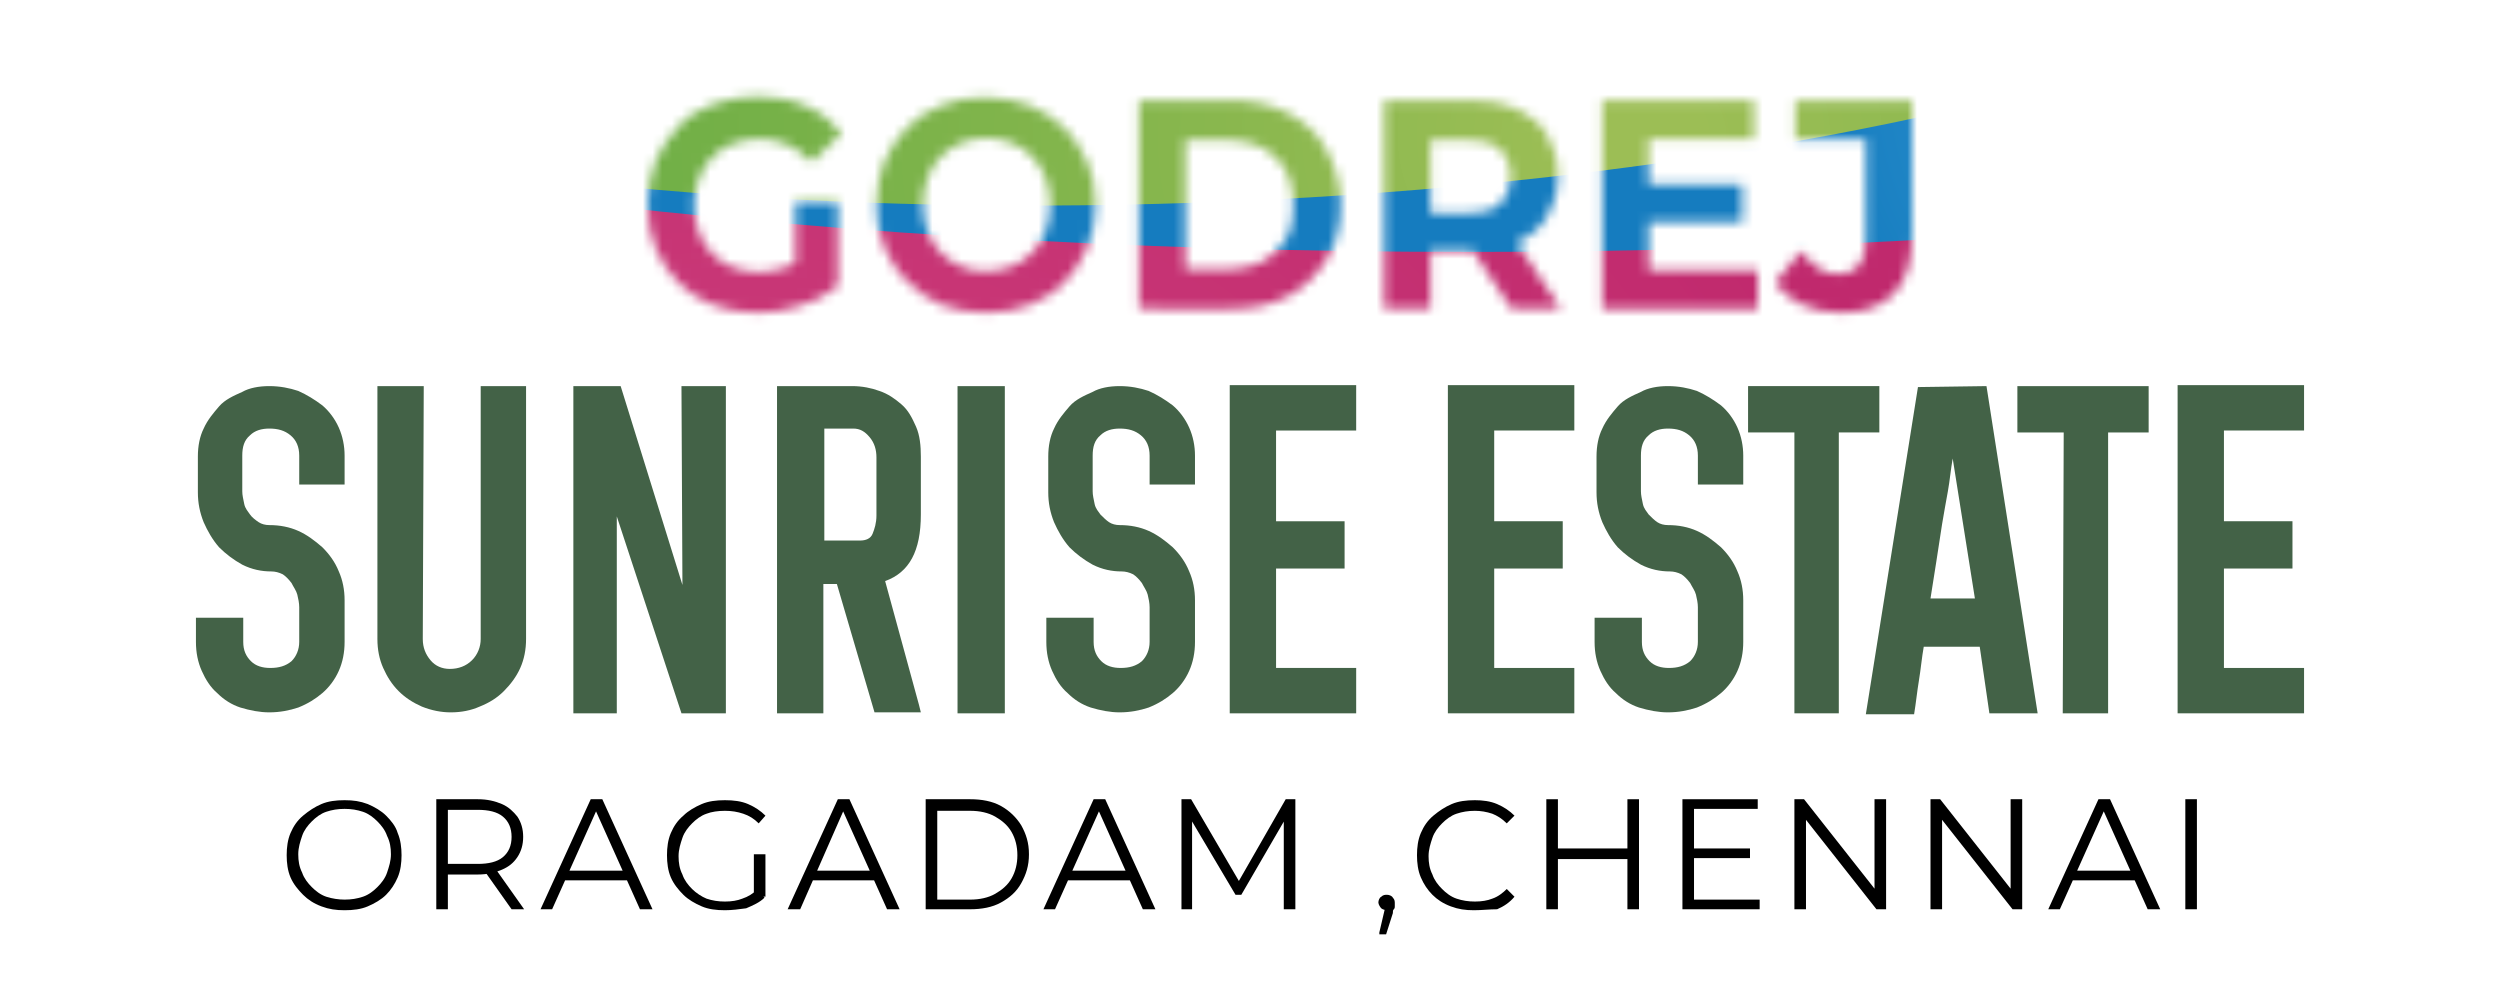 <?xml version="1.0" encoding="utf-8"?>
<!-- Generator: Adobe Illustrator 25.4.1, SVG Export Plug-In . SVG Version: 6.00 Build 0)  -->
<svg version="1.1" id="Layer_1" xmlns="http://www.w3.org/2000/svg" xmlns:xlink="http://www.w3.org/1999/xlink" x="0px" y="0px"
	 viewBox="0 0 259 104" style="enable-background:new 0 0 259 104;" xml:space="preserve">
<style type="text/css">
	.st0{fill:#436247;}
	.st1{filter:url(#Adobe_OpacityMaskFilter);}
	.st2{fill:#FFFFFF;}
	.st3{mask:url(#SVGID_1_);}
	.st4{fill:url(#SVGID_00000113325227159542093200000014221450471247724944_);}
	.st5{fill:url(#SVGID_00000102533165477362403340000006170597301666938516_);}
	.st6{fill:url(#SVGID_00000121278383959635461310000009894615101829618319_);}
</style>
<g>
	<g>
		<path class="st0" d="M27.9,40c1.1,0,2.1,0.2,3,0.5c0.9,0.4,1.7,0.9,2.5,1.5c0.7,0.6,1.3,1.4,1.7,2.3c0.4,0.9,0.6,1.9,0.6,2.9v3H31
			v-3c0-0.9-0.3-1.6-0.9-2.1c-0.6-0.5-1.3-0.7-2.2-0.7c-0.8,0-1.5,0.2-2,0.7c-0.6,0.5-0.8,1.2-0.8,2.1v3.7c0,0.4,0.1,0.8,0.2,1.3
			c0.1,0.5,0.4,0.8,0.6,1.1s0.6,0.6,0.9,0.8s0.7,0.3,1.1,0.3c1.1,0,2.1,0.2,3,0.6c0.9,0.4,1.7,1,2.5,1.7c0.7,0.7,1.3,1.5,1.7,2.5
			c0.4,0.9,0.6,1.9,0.6,3v4.3c0,1.1-0.2,2.1-0.6,3c-0.4,0.9-1,1.7-1.7,2.3s-1.5,1.1-2.5,1.5c-0.9,0.3-1.9,0.5-3,0.5
			c-1,0-2-0.2-3-0.5c-0.9-0.3-1.7-0.8-2.4-1.5c-0.7-0.6-1.2-1.4-1.6-2.3c-0.4-0.9-0.6-1.9-0.6-3V64h4.9v2.5c0,0.9,0.3,1.5,0.8,2
			s1.2,0.7,2,0.7c0.9,0,1.6-0.2,2.2-0.7c0.5-0.5,0.8-1.2,0.8-2v-3.6c0-0.4-0.1-0.9-0.2-1.3c-0.1-0.4-0.4-0.8-0.6-1.2
			c-0.3-0.4-0.6-0.7-0.9-0.9c-0.4-0.2-0.8-0.3-1.2-0.3c-1,0-2-0.2-3-0.7c-0.9-0.5-1.7-1.1-2.4-1.8c-0.7-0.8-1.2-1.7-1.6-2.6
			c-0.4-1-0.6-2-0.6-3.1v-3.7c0-1.1,0.2-2.1,0.6-2.9c0.4-0.9,1-1.6,1.6-2.3c0.6-0.7,1.5-1.1,2.4-1.5C25.8,40.2,26.8,40,27.9,40z"/>
		<path class="st0" d="M43.8,66.2c0,0.9,0.3,1.6,0.8,2.2s1.2,0.9,2,0.9c0.9,0,1.7-0.3,2.3-0.9s0.9-1.4,0.9-2.2V40h4.7v26.2
			c0,1.1-0.2,2.1-0.6,3s-1,1.7-1.7,2.4c-0.7,0.7-1.5,1.2-2.5,1.6c-0.9,0.4-1.9,0.6-3,0.6c-1,0-2-0.2-3-0.6c-0.9-0.4-1.7-0.9-2.4-1.6
			s-1.2-1.5-1.6-2.4c-0.4-0.9-0.6-1.9-0.6-3V40h4.8L43.8,66.2L43.8,66.2z"/>
		<path class="st0" d="M70.6,40h4.6v33.9h-4.6l-6.7-20.4v9.7c0,1.8,0,3.5,0,5.3s0,3.6,0,5.4h-4.5V40h4.9l6.4,20.6L70.6,40z"/>
		<path class="st0" d="M88.3,40c1,0,2,0.2,2.8,0.5c0.9,0.3,1.6,0.8,2.3,1.4c0.7,0.6,1.1,1.4,1.5,2.3c0.4,0.9,0.5,2,0.5,3.1v6
			c0,3.8-1.2,6-3.7,6.9L95.2,73l0.2,0.8h-4.8l-3.9-13.3h-1.4v13.4h-4.8V40H88.3z M90.8,47.4c0-0.8-0.2-1.5-0.7-2.1s-1-0.9-1.7-0.9
			h-3V56h3.7c0.6,0,1.1-0.2,1.3-0.7s0.4-1.1,0.4-1.9C90.8,53.4,90.8,47.4,90.8,47.4z"/>
		<path class="st0" d="M104.1,73.9h-4.9V40h4.9V73.9z"/>
		<path class="st0" d="M116,40c1.1,0,2.1,0.2,3,0.5c0.9,0.4,1.7,0.9,2.5,1.5c0.7,0.6,1.3,1.4,1.7,2.3c0.4,0.9,0.6,1.9,0.6,2.9v3
			h-4.7v-3c0-0.9-0.3-1.6-0.9-2.1s-1.3-0.7-2.2-0.7c-0.8,0-1.5,0.2-2,0.7c-0.6,0.5-0.8,1.2-0.8,2.1v3.7c0,0.4,0.1,0.8,0.2,1.3
			s0.4,0.8,0.6,1.1c0.3,0.3,0.6,0.6,0.9,0.8s0.7,0.3,1.1,0.3c1.1,0,2.1,0.2,3,0.6c0.9,0.4,1.7,1,2.5,1.7c0.7,0.7,1.3,1.5,1.7,2.5
			c0.4,0.9,0.6,1.9,0.6,3v4.3c0,1.1-0.2,2.1-0.6,3s-1,1.7-1.7,2.3s-1.5,1.1-2.5,1.5c-0.9,0.3-1.9,0.5-3,0.5c-1,0-2-0.2-3-0.5
			c-0.9-0.3-1.7-0.8-2.4-1.5c-0.7-0.6-1.2-1.4-1.6-2.3s-0.6-1.9-0.6-3V64h4.9v2.5c0,0.9,0.3,1.5,0.8,2s1.2,0.7,2,0.7
			c0.9,0,1.6-0.2,2.2-0.7c0.5-0.5,0.8-1.2,0.8-2v-3.6c0-0.4-0.1-0.9-0.2-1.3c-0.1-0.4-0.4-0.8-0.6-1.2c-0.3-0.4-0.6-0.7-0.9-0.9
			c-0.4-0.2-0.8-0.3-1.2-0.3c-1,0-2-0.2-3-0.7c-0.9-0.5-1.7-1.1-2.4-1.8c-0.7-0.8-1.2-1.7-1.6-2.6c-0.4-1-0.6-2-0.6-3.1v-3.7
			c0-1.1,0.2-2.1,0.6-2.9c0.4-0.9,1-1.6,1.6-2.3s1.5-1.1,2.4-1.5C113.9,40.2,114.9,40,116,40z"/>
		<path class="st0" d="M140.5,39.9v4.7h-8.3V54h7.1v4.9h-7.1v10.3h8.3v4.7h-13.1v-34H140.5z"/>
		<path class="st0" d="M163.1,39.9v4.7h-8.3V54h7.1v4.9h-7.1v10.3h8.3v4.7H150v-34H163.1z"/>
		<path class="st0" d="M172.8,40c1.1,0,2.1,0.2,3,0.5c0.9,0.4,1.7,0.9,2.5,1.5c0.7,0.6,1.3,1.4,1.7,2.3c0.4,0.9,0.6,1.9,0.6,2.9v3
			h-4.7v-3c0-0.9-0.3-1.6-0.9-2.1s-1.3-0.7-2.2-0.7c-0.8,0-1.5,0.2-2,0.7c-0.6,0.5-0.8,1.2-0.8,2.1v3.7c0,0.4,0.1,0.8,0.2,1.3
			s0.4,0.8,0.6,1.1c0.3,0.3,0.6,0.6,0.9,0.8s0.7,0.3,1.1,0.3c1.1,0,2.1,0.2,3,0.6c0.9,0.4,1.7,1,2.5,1.7c0.7,0.7,1.3,1.5,1.7,2.5
			c0.4,0.9,0.6,1.9,0.6,3v4.3c0,1.1-0.2,2.1-0.6,3s-1,1.7-1.7,2.3s-1.5,1.1-2.5,1.5c-0.9,0.3-1.9,0.5-3,0.5c-1,0-2-0.2-3-0.5
			c-0.9-0.3-1.7-0.8-2.4-1.5c-0.7-0.6-1.2-1.4-1.6-2.3s-0.6-1.9-0.6-3V64h4.9v2.5c0,0.9,0.3,1.5,0.8,2s1.2,0.7,2,0.7
			c0.9,0,1.6-0.2,2.2-0.7c0.5-0.5,0.8-1.2,0.8-2v-3.6c0-0.4-0.1-0.9-0.2-1.3c-0.1-0.4-0.4-0.8-0.6-1.2c-0.3-0.4-0.6-0.7-0.9-0.9
			c-0.4-0.2-0.8-0.3-1.2-0.3c-1,0-2-0.2-3-0.7c-0.9-0.5-1.7-1.1-2.4-1.8c-0.7-0.8-1.2-1.7-1.6-2.6c-0.4-1-0.6-2-0.6-3.1v-3.7
			c0-1.1,0.2-2.1,0.6-2.9c0.4-0.9,1-1.6,1.6-2.3s1.5-1.1,2.4-1.5C170.7,40.2,171.7,40,172.8,40z"/>
		<path class="st0" d="M185.9,44.8h-4.8V40h13.6v4.8h-4.2v29.1h-4.6V44.8z"/>
		<path class="st0" d="M205.8,40l5.3,33.9h-5l-1-6.9h-5.8c-0.2,1.1-0.3,2.3-0.5,3.5s-0.3,2.3-0.5,3.5h-5l5.4-33.9L205.8,40L205.8,40
			z M202.3,47.5c-0.2,1.1-0.3,2.3-0.5,3.4s-0.4,2.2-0.6,3.4c-0.2,1.3-0.4,2.6-0.6,3.9c-0.2,1.2-0.4,2.5-0.6,3.8h4.6L202.3,47.5z"/>
		<path class="st0" d="M213.8,44.8H209V40h13.6v4.8h-4.2v29.1h-4.7L213.8,44.8L213.8,44.8z"/>
		<path class="st0" d="M238.7,39.9v4.7h-8.3V54h7.1v4.9h-7.1v10.3h8.3v4.7h-13.1v-34H238.7z"/>
	</g>
	<g>
		<path d="M35.7,94.3c-0.9,0-1.6-0.1-2.4-0.4s-1.4-0.7-1.9-1.2s-1-1.1-1.3-1.8c-0.3-0.7-0.4-1.5-0.4-2.3s0.1-1.6,0.4-2.3
			s0.7-1.3,1.3-1.8s1.2-0.9,1.9-1.2c0.7-0.3,1.5-0.4,2.4-0.4s1.6,0.1,2.4,0.4c0.7,0.3,1.4,0.7,1.9,1.2s1,1.1,1.2,1.8
			c0.3,0.7,0.4,1.5,0.4,2.3s-0.1,1.6-0.4,2.3c-0.3,0.7-0.7,1.3-1.2,1.8s-1.2,0.9-1.9,1.2S36.6,94.3,35.7,94.3z M35.7,93.2
			c0.7,0,1.3-0.1,1.9-0.3c0.6-0.2,1.1-0.6,1.5-1s0.8-0.9,1-1.5s0.4-1.2,0.4-1.9c0-0.7-0.1-1.3-0.4-1.9c-0.2-0.6-0.6-1.1-1-1.5
			s-0.9-0.8-1.5-1s-1.2-0.3-1.9-0.3s-1.3,0.1-1.9,0.3c-0.6,0.2-1.1,0.6-1.5,1s-0.8,0.9-1,1.5s-0.4,1.2-0.4,1.9
			c0,0.7,0.1,1.3,0.4,1.9c0.2,0.6,0.6,1.1,1,1.5c0.4,0.4,0.9,0.8,1.5,1S35.1,93.2,35.7,93.2z"/>
		<path d="M45.2,94.2V82.8h4.3c1,0,1.8,0.2,2.5,0.5s1.2,0.8,1.6,1.3c0.4,0.6,0.6,1.3,0.6,2.1c0,0.8-0.2,1.5-0.6,2.1
			c-0.4,0.6-0.9,1-1.6,1.3c-0.7,0.3-1.5,0.5-2.5,0.5h-3.6l0.5-0.6v4.2C46.4,94.2,45.2,94.2,45.2,94.2z M46.4,90.1l-0.5-0.6h3.6
			c1.1,0,2-0.2,2.6-0.7s0.9-1.2,0.9-2.1s-0.3-1.6-0.9-2.1c-0.6-0.5-1.5-0.7-2.6-0.7h-3.6l0.5-0.6V90.1z M53,94.2l-2.9-4.1h1.3
			l2.9,4.1H53z"/>
		<path d="M56,94.2l5.2-11.4h1.2l5.2,11.4h-1.3l-4.8-10.7H62l-4.8,10.7H56z M58,91.2l0.4-1H65l0.4,1H58z"/>
		<path d="M75.1,94.3c-0.9,0-1.7-0.1-2.4-0.4s-1.4-0.7-1.9-1.2s-1-1.1-1.3-1.8s-0.4-1.5-0.4-2.3s0.1-1.6,0.4-2.3s0.7-1.3,1.3-1.8
			c0.5-0.5,1.2-0.9,1.9-1.2c0.7-0.3,1.5-0.4,2.4-0.4s1.7,0.1,2.4,0.4s1.3,0.7,1.8,1.2l-0.7,0.8c-0.5-0.5-1-0.8-1.6-1
			S75.8,84,75.1,84s-1.4,0.1-1.9,0.3c-0.6,0.2-1.1,0.6-1.5,1s-0.8,0.9-1,1.5s-0.4,1.2-0.4,1.9c0,0.7,0.1,1.3,0.4,1.9
			c0.2,0.6,0.6,1.1,1,1.5s1,0.8,1.5,1c0.6,0.2,1.2,0.3,1.9,0.3s1.3-0.1,1.8-0.3c0.6-0.2,1.1-0.5,1.6-1l0.7,0.9
			c-0.5,0.5-1.2,0.8-1.9,1.1C76.6,94.2,75.8,94.3,75.1,94.3z M78.1,92.7v-4.2h1.2v4.4L78.1,92.7z"/>
		<path d="M81.6,94.2l5.2-11.4H88l5.2,11.4h-1.3l-4.8-10.7h0.5l-4.7,10.7H81.6z M83.7,91.2l0.4-1h6.6l0.4,1H83.7z"/>
		<path d="M95.9,94.2V82.8h4.6c1.2,0,2.3,0.2,3.2,0.7s1.6,1.2,2.1,2c0.5,0.9,0.8,1.8,0.8,3s-0.3,2.1-0.8,3s-1.2,1.5-2.1,2
			s-2,0.7-3.2,0.7H95.9z M97.1,93.2h3.4c1,0,1.9-0.2,2.6-0.6s1.3-0.9,1.7-1.6s0.6-1.5,0.6-2.4s-0.2-1.7-0.6-2.4
			c-0.4-0.7-1-1.2-1.7-1.6s-1.6-0.6-2.6-0.6h-3.4V93.2z"/>
		<path d="M108.1,94.2l5.2-11.4h1.2l5.2,11.4h-1.3l-4.8-10.7h0.5l-4.8,10.7H108.1z M110.2,91.2l0.4-1h6.6l0.4,1H110.2z"/>
		<path d="M122.4,94.2V82.8h1l5.2,8.9h-0.5l5.1-8.9h1v11.4H133v-9.6h0.3l-4.7,8.1H128l-4.8-8.1h0.3v9.6
			C123.5,94.2,122.4,94.2,122.4,94.2z"/>
		<path d="M142.9,96.6l0.7-3l0.1,0.7c-0.2,0-0.5-0.1-0.6-0.2s-0.3-0.4-0.3-0.6s0.1-0.5,0.3-0.6c0.2-0.2,0.4-0.2,0.6-0.2
			c0.2,0,0.5,0.1,0.6,0.3c0.2,0.2,0.2,0.4,0.2,0.6c0,0.1,0,0.2,0,0.3c0,0.1,0,0.2-0.1,0.3s-0.1,0.2-0.1,0.4l-0.7,2.2h-0.7V96.6z"/>
		<path d="M152.7,94.3c-0.9,0-1.6-0.1-2.4-0.4s-1.4-0.7-1.9-1.2s-0.9-1.1-1.2-1.8s-0.4-1.5-0.4-2.3s0.1-1.6,0.4-2.3s0.7-1.3,1.3-1.8
			s1.2-0.9,1.9-1.2s1.5-0.4,2.4-0.4c0.8,0,1.6,0.1,2.3,0.4s1.3,0.7,1.8,1.2l-0.8,0.8c-0.5-0.5-1-0.8-1.5-1c-0.6-0.2-1.2-0.3-1.8-0.3
			c-0.7,0-1.3,0.1-1.9,0.3c-0.6,0.2-1.1,0.6-1.5,1s-0.8,0.9-1,1.5S148,88,148,88.7s0.1,1.3,0.4,1.9c0.2,0.6,0.6,1.1,1,1.5
			s0.9,0.8,1.5,1s1.2,0.3,1.9,0.3s1.3-0.1,1.8-0.3c0.6-0.2,1.1-0.6,1.5-1l0.8,0.8c-0.5,0.6-1.1,1-1.8,1.3
			C154.3,94.2,153.5,94.3,152.7,94.3z"/>
		<path d="M161.4,94.2h-1.2V82.8h1.2V94.2z M168.7,89h-7.4v-1.1h7.4V89z M168.6,82.8h1.2v11.4h-1.2V82.8z"/>
		<path d="M175.5,93.2h6.8v1h-8V82.8h7.8v1h-6.6V93.2L175.5,93.2z M175.3,87.9h6v1h-6V87.9z"/>
		<path d="M185.9,94.2V82.8h1l7.8,9.9h-0.5v-9.9h1.2v11.4h-1l-7.8-9.9h0.5v9.9C187.1,94.2,185.9,94.2,185.9,94.2z"/>
		<path d="M200,94.2V82.8h1l7.8,9.9h-0.5v-9.9h1.2v11.4h-1l-7.8-9.9h0.5v9.9C201.2,94.2,200,94.2,200,94.2z"/>
		<path d="M212.2,94.2l5.2-11.4h1.2l5.2,11.4h-1.3l-4.8-10.7h0.5l-4.8,10.7H212.2z M214.2,91.2l0.4-1h6.6l0.4,1H214.2z"/>
		<path d="M226.4,94.2V82.8h1.2v11.4C227.6,94.2,226.4,94.2,226.4,94.2z"/>
	</g>
</g>
<defs>
	<filter id="Adobe_OpacityMaskFilter" filterUnits="userSpaceOnUse" x="-65.9" y="-73.7" width="421.4" height="168.4">
		<feColorMatrix  type="matrix" values="1 0 0 0 0  0 1 0 0 0  0 0 1 0 0  0 0 0 1 0"/>
	</filter>
</defs>
<mask maskUnits="userSpaceOnUse" x="-65.9" y="-73.7" width="421.4" height="168.4" id="SVGID_1_">
	<g class="st1">
		<g>
			<path class="st2" d="M78.4,32.4c-1.6,0-3.1-0.3-4.5-0.8c-1.4-0.5-2.6-1.3-3.6-2.3c-1-1-1.8-2.2-2.4-3.6c-0.6-1.4-0.8-2.9-0.8-4.5
				c0-1.6,0.3-3.1,0.8-4.5c0.6-1.4,1.4-2.5,2.4-3.6s2.2-1.8,3.6-2.3c1.4-0.5,2.9-0.8,4.6-0.8c1.8,0,3.5,0.3,5,1
				c1.5,0.6,2.7,1.6,3.7,2.8l-3.1,3c-0.8-0.8-1.6-1.4-2.5-1.8c-0.9-0.4-1.9-0.6-2.9-0.6c-1,0-1.9,0.2-2.8,0.5s-1.5,0.8-2.1,1.4
				c-0.6,0.6-1.1,1.3-1.4,2.2c-0.3,0.8-0.5,1.8-0.5,2.8c0,1,0.2,1.9,0.5,2.8c0.3,0.8,0.8,1.6,1.4,2.2c0.6,0.6,1.3,1.1,2.1,1.4
				c0.8,0.3,1.7,0.5,2.7,0.5c0.9,0,1.9-0.2,2.8-0.5c0.9-0.3,1.8-0.9,2.6-1.6l2.7,3.6c-1.1,0.9-2.4,1.6-3.9,2
				C81.4,32.2,79.9,32.4,78.4,32.4z M82.4,29v-8.1h4.4v8.8L82.4,29z"/>
			<path class="st2" d="M102.2,32.4c-1.6,0-3.2-0.3-4.6-0.8C96.2,31,95,30.2,94,29.2c-1-1-1.8-2.2-2.4-3.6s-0.8-2.8-0.8-4.4
				c0-1.6,0.3-3.1,0.8-4.4s1.4-2.5,2.4-3.6c1-1,2.2-1.8,3.6-2.3c1.4-0.6,2.9-0.8,4.5-0.8c1.6,0,3.1,0.3,4.5,0.8
				c1.4,0.6,2.6,1.3,3.6,2.3c1,1,1.8,2.2,2.4,3.5c0.6,1.3,0.9,2.8,0.9,4.5c0,1.6-0.3,3.1-0.9,4.5c-0.6,1.4-1.4,2.6-2.4,3.6
				c-1,1-2.2,1.8-3.6,2.3C105.3,32.1,103.8,32.4,102.2,32.4z M102.2,28.1c0.9,0,1.8-0.2,2.6-0.5c0.8-0.3,1.5-0.8,2.1-1.4
				c0.6-0.6,1.1-1.3,1.4-2.2c0.3-0.8,0.5-1.8,0.5-2.8c0-1-0.2-2-0.5-2.8c-0.3-0.8-0.8-1.6-1.4-2.2c-0.6-0.6-1.3-1.1-2.1-1.4
				s-1.7-0.5-2.6-0.5c-0.9,0-1.8,0.2-2.6,0.5c-0.8,0.3-1.5,0.8-2.1,1.4s-1.1,1.3-1.4,2.2c-0.3,0.8-0.5,1.8-0.5,2.8
				c0,1,0.2,1.9,0.5,2.8c0.3,0.9,0.8,1.6,1.4,2.2c0.6,0.6,1.3,1.1,2.1,1.4C100.4,28,101.2,28.1,102.2,28.1z"/>
			<path class="st2" d="M118,32V10.4h9.4c2.3,0,4.2,0.4,6,1.3c1.7,0.9,3.1,2.1,4,3.8s1.5,3.5,1.5,5.7c0,2.2-0.5,4.1-1.5,5.7
				c-1,1.6-2.3,2.9-4,3.8c-1.7,0.9-3.7,1.3-6,1.3H118z M122.8,27.9h4.4c1.4,0,2.6-0.3,3.6-0.8c1-0.5,1.8-1.3,2.4-2.3
				c0.6-1,0.8-2.2,0.8-3.6c0-1.4-0.3-2.6-0.8-3.6c-0.6-1-1.4-1.8-2.4-2.3c-1-0.5-2.2-0.8-3.6-0.8h-4.4V27.9z"/>
			<path class="st2" d="M143.4,32V10.4h9c1.9,0,3.5,0.3,4.8,0.9c1.3,0.6,2.4,1.5,3.1,2.7c0.7,1.2,1.1,2.6,1.1,4.2
				c0,1.6-0.4,3-1.1,4.2c-0.7,1.2-1.8,2.1-3.1,2.7c-1.3,0.6-2.9,0.9-4.8,0.9h-6.3l2.1-2.2V32H143.4z M148.2,24.4l-2.1-2.3h6
				c1.5,0,2.6-0.3,3.3-1c0.7-0.7,1.1-1.6,1.1-2.8c0-1.2-0.4-2.1-1.1-2.8s-1.8-1-3.3-1h-6l2.1-2.4V24.4z M156.6,32l-5.2-7.8h5.1
				l5.2,7.8H156.6z"/>
			<path class="st2" d="M170.8,28h11.3v4h-16.1V10.4h15.7v4h-10.9V28z M170.5,19.1h10V23h-10V19.1z"/>
			<path class="st2" d="M190.7,32.4c-1.4,0-2.7-0.3-3.9-0.8c-1.2-0.5-2.1-1.3-2.9-2.3l2.7-3.3c0.6,0.8,1.2,1.4,1.8,1.8
				c0.6,0.4,1.3,0.6,2,0.6c2,0,2.9-1.2,2.9-3.6V14.4h-7.3v-4h12.1v14c0,2.7-0.6,4.7-1.9,6C195,31.7,193.1,32.4,190.7,32.4z"/>
		</g>
	</g>
</mask>
<g class="st3">
	
		<radialGradient id="SVGID_00000105421860385681436730000011550035929186157981_" cx="56.078" cy="75.684" r="103.249" gradientTransform="matrix(1.252 0 0 1 3.568 0)" gradientUnits="userSpaceOnUse">
		<stop  offset="0" style="stop-color:#CF417D"/>
		<stop  offset="1" style="stop-color:#C0296D"/>
	</radialGradient>
	
		<ellipse style="fill:url(#SVGID_00000105421860385681436730000011550035929186157981_);" cx="100.2" cy="17.7" rx="166.1" ry="77"/>
	
		<radialGradient id="SVGID_00000129173048670334730660000003596510250908031675_" cx="157.185" cy="9.067" r="54.028" gradientTransform="matrix(1.682 0 0 1 12.79 0)" gradientUnits="userSpaceOnUse">
		<stop  offset="0" style="stop-color:#51B4E6"/>
		<stop  offset="6.474800e-02" style="stop-color:#51B4E6"/>
		<stop  offset="0.317" style="stop-color:#46A9DF"/>
		<stop  offset="0.763" style="stop-color:#288DCB"/>
		<stop  offset="1" style="stop-color:#157CBF"/>
	</radialGradient>
	
		<ellipse style="fill:url(#SVGID_00000129173048670334730660000003596510250908031675_);" cx="152.2" cy="-21" rx="203.3" ry="47.1"/>
	
		<radialGradient id="SVGID_00000173872147351135439750000006768052757922139547_" cx="132.829" cy="13.93" r="126.538" gradientTransform="matrix(1.252 0 0 1 3.568 0)" gradientUnits="userSpaceOnUse">
		<stop  offset="0" style="stop-color:#9CBE55"/>
		<stop  offset="3.956800e-02" style="stop-color:#9CBE55"/>
		<stop  offset="0.277" style="stop-color:#89B74E"/>
		<stop  offset="0.613" style="stop-color:#73B047"/>
		<stop  offset="0.831" style="stop-color:#6BAD44"/>
		<stop  offset="1" style="stop-color:#6BAD44"/>
	</radialGradient>
	<path style="fill:url(#SVGID_00000173872147351135439750000006768052757922139547_);" d="M118.7-73.4c83.6-3,152.5,15.8,153.9,41.8
		C274-5.4,207.5,18.1,123.9,21S-28.5,5.3-30-20.8S35.1-70.4,118.7-73.4z"/>
</g>
</svg>
